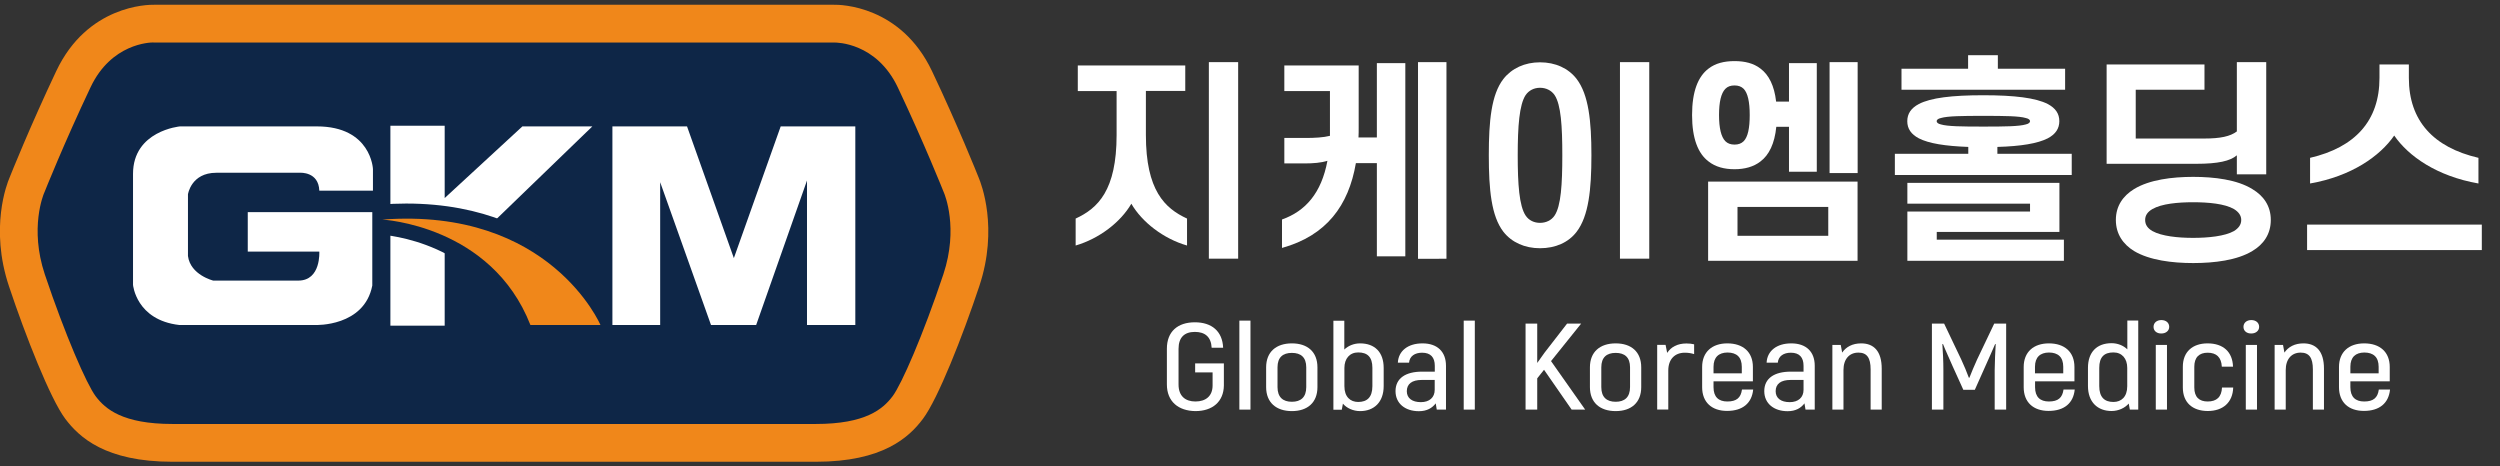 <?xml version="1.0" encoding="utf-8"?>
<!-- Generator: Adobe Illustrator 27.8.1, SVG Export Plug-In . SVG Version: 6.00 Build 0)  -->
<svg version="1.1" id="레이어_1" xmlns="http://www.w3.org/2000/svg" xmlns:xlink="http://www.w3.org/1999/xlink" x="0px"
	 y="0px" viewBox="0 0 268 50" width="268px" height="50px"  style="enable-background:new 0 0 268 50;" xml:space="preserve">
<rect x="0" y="0" width="268" height="50" fill="#333333" stroke="none"/>
<style type="text/css">
	.st0{fill:#0E2647;}
	.st1{fill:#818181;}
	.st2{fill:#FFFFFF;}
	.st3{fill:#F0871A;}
</style>
<path class="st0" d="M-285.62,24.63c0,0,7.37-19.21,12.16-21.46c4.79-2.25,71.07,0,71.07,0s9.75-2.28,15.46,11.5
	c5.71,13.78,0.89,29.07-6.84,31.37c-7.73,2.31-73.12,1.71-76.39,1.71c-3.27,0-8.36-2.3-9.81-5.65
	C-281.41,38.76-285.62,24.63-285.62,24.63z"/>
<g>
	<g>
		<path class="st1" d="M-162.91,41.21v-3.83c0-1.84,1.16-2.83,3-2.83c1.81,0,2.96,0.96,3.03,2.73h-1.23c-0.06-1.17-0.72-1.7-1.8-1.7
			c-1.1,0-1.75,0.57-1.75,1.82v3.82c0,1.24,0.73,1.82,1.81,1.82c1.11,0,1.84-0.58,1.84-1.72v-1.4h-1.87v-0.96h3.08v2.36
			c-0.02,1.74-1.22,2.75-3.05,2.75C-161.68,44.05-162.91,43.04-162.91,41.21z"/>
		<path class="st1" d="M-155.14,34.37h1.19v9.54h-1.19V34.37z"/>
		<path class="st1" d="M-152.27,41.5v-2.12c0-1.66,1.08-2.57,2.76-2.57c1.68,0,2.74,0.91,2.74,2.57v2.12c0,1.66-1.07,2.57-2.74,2.57
			C-151.18,44.07-152.27,43.16-152.27,41.5z M-147.97,41.5v-2.12c0-1.08-0.58-1.55-1.54-1.55c-0.96,0-1.54,0.47-1.54,1.55v2.12
			c0,1.08,0.58,1.57,1.54,1.57C-148.55,43.07-147.97,42.58-147.97,41.5z"/>
		<path class="st1" d="M-139.67,39.44v1.95c0,1.73-1.04,2.68-2.53,2.68c-0.75,0-1.45-0.33-1.84-0.8l-0.12,0.65h-0.9v-9.54h1.17v3.09
			c0.43-0.42,1.05-0.66,1.69-0.66C-140.64,36.81-139.67,37.74-139.67,39.44z M-140.88,39.44c0-1.16-0.52-1.66-1.52-1.66
			c-0.91,0-1.48,0.66-1.48,1.66v1.96c0,1.15,0.64,1.69,1.48,1.69c0.96,0,1.52-0.51,1.52-1.7V39.44z"/>
		<path class="st1" d="M-132.99,39.21v4.7h-0.99l-0.11-0.67c-0.38,0.5-0.94,0.84-1.81,0.84c-1.46,0-2.5-0.82-2.5-2.15
			c0-1.37,1.07-2.09,2.84-2.09h1.37v-0.62c0-0.91-0.44-1.41-1.36-1.41c-0.78,0-1.34,0.37-1.4,1.07h-1.2
			c0.06-1.26,1.08-2.07,2.64-2.07C-133.91,36.81-132.99,37.71-132.99,39.21z M-134.2,40.73h-1.39c-1.04,0-1.6,0.42-1.6,1.21
			c0,0.76,0.59,1.17,1.51,1.17c0.91,0,1.48-0.5,1.48-1.32V40.73z"/>
		<path class="st1" d="M-131.09,34.37h1.19v9.54h-1.19V34.37z"/>
		<path class="st1" d="M-122.48,39.64l-0.73,0.92v3.35h-1.25v-9.22h1.25v4.22l0.79-1.11l2.41-3.11h1.51l-3.23,4.02l3.66,5.2h-1.45
			L-122.48,39.64z"/>
		<path class="st1" d="M-117.56,41.5v-2.12c0-1.66,1.08-2.57,2.76-2.57c1.68,0,2.74,0.91,2.74,2.57v2.12c0,1.66-1.07,2.57-2.74,2.57
			C-116.48,44.07-117.56,43.16-117.56,41.5z M-113.26,41.5v-2.12c0-1.08-0.58-1.55-1.54-1.55s-1.54,0.47-1.54,1.55v2.12
			c0,1.08,0.58,1.57,1.54,1.57S-113.26,42.58-113.26,41.5z"/>
		<path class="st1" d="M-106.39,36.91v1.05c-0.29-0.09-0.61-0.15-1-0.15c-1.07,0-1.77,0.7-1.77,1.91v4.18h-1.19v-6.93h0.9l0.17,0.86
			c0.41-0.63,1.1-1.01,2.07-1.01C-106.9,36.82-106.64,36.85-106.39,36.91z"/>
		<path class="st1" d="M-100.06,41.76c-0.14,1.46-1.13,2.29-2.8,2.29c-1.63,0-2.67-0.92-2.67-2.54v-2.17c0-1.61,1.07-2.53,2.7-2.53
			c1.68,0,2.74,0.92,2.74,2.53v1.54h-4.22v0.63c0,1.05,0.55,1.53,1.48,1.53c0.99,0,1.45-0.4,1.57-1.28H-100.06z M-104.31,39.32v0.7
			h3.03v-0.7c0-1.04-0.56-1.53-1.54-1.53C-103.74,37.8-104.31,38.28-104.31,39.32z"/>
		<path class="st1" d="M-93.46,39.21v4.7h-0.99l-0.11-0.67c-0.38,0.5-0.94,0.84-1.81,0.84c-1.46,0-2.5-0.82-2.5-2.15
			c0-1.37,1.07-2.09,2.84-2.09h1.37v-0.62c0-0.91-0.44-1.41-1.36-1.41c-0.78,0-1.34,0.37-1.4,1.07h-1.2
			c0.06-1.26,1.08-2.07,2.64-2.07C-94.37,36.81-93.46,37.71-93.46,39.21z M-94.66,40.73h-1.39c-1.04,0-1.6,0.42-1.6,1.21
			c0,0.76,0.59,1.17,1.51,1.17c0.91,0,1.48-0.5,1.48-1.32V40.73z"/>
		<path class="st1" d="M-86.28,39.52v4.39h-1.19V39.6c0-1.25-0.4-1.8-1.31-1.8c-0.96,0-1.6,0.68-1.6,1.87v4.24h-1.19v-6.93h0.9
			l0.15,0.82c0.41-0.61,1.1-0.99,2.04-0.99C-87.14,36.81-86.28,37.63-86.28,39.52z"/>
		<path class="st1" d="M-72.94,34.69v9.22h-1.23v-4.23c0.02-1,0.05-1.9,0.11-2.79l-0.06-0.01c-0.29,0.7-0.69,1.55-1.07,2.42
			l-1.11,2.49h-1.23l-1.13-2.49c-0.37-0.87-0.78-1.72-1.05-2.42l-0.07,0.01c0.06,0.9,0.11,1.79,0.11,2.79v4.23h-1.23v-9.22h1.31
			l1.84,3.86c0.26,0.55,0.64,1.46,0.81,1.94h0.06c0.18-0.47,0.56-1.38,0.82-1.94l1.84-3.86H-72.94z"/>
		<path class="st1" d="M-65.59,41.76c-0.14,1.46-1.13,2.29-2.8,2.29c-1.63,0-2.67-0.92-2.67-2.54v-2.17c0-1.61,1.07-2.53,2.7-2.53
			c1.68,0,2.74,0.92,2.74,2.53v1.54h-4.22v0.63c0,1.05,0.55,1.53,1.48,1.53c0.99,0,1.45-0.4,1.57-1.28H-65.59z M-69.85,39.32v0.7
			h3.03v-0.7c0-1.04-0.56-1.53-1.54-1.53C-69.28,37.8-69.85,38.28-69.85,39.32z"/>
		<path class="st1" d="M-58.78,34.37v9.54h-0.9l-0.12-0.65c-0.4,0.47-1.1,0.8-1.84,0.8c-1.49,0-2.53-0.95-2.53-2.68v-1.95
			c0-1.7,0.97-2.64,2.53-2.64c0.64,0,1.26,0.24,1.69,0.66v-3.09H-58.78z M-59.96,39.44c0-1-0.56-1.66-1.48-1.66
			c-1,0-1.52,0.5-1.52,1.66v1.95c0,1.19,0.56,1.7,1.52,1.7c0.84,0,1.48-0.54,1.48-1.69V39.44z"/>
		<path class="st1" d="M-57.14,35.04c0-0.43,0.34-0.73,0.84-0.73c0.49,0,0.84,0.29,0.84,0.73c0,0.41-0.35,0.71-0.84,0.71
			C-56.8,35.76-57.14,35.47-57.14,35.04z M-56.9,36.98h1.2v6.93h-1.2V36.98z"/>
		<path class="st1" d="M-54,41.54v-2.23c0-1.59,1.04-2.5,2.65-2.5c1.68,0,2.68,0.91,2.73,2.5h-1.2c-0.05-1.01-0.58-1.5-1.52-1.5
			c-0.9,0-1.43,0.49-1.43,1.5v2.23c0,1.03,0.53,1.5,1.43,1.5c0.96,0,1.49-0.47,1.54-1.5h1.2c-0.05,1.61-1.1,2.52-2.74,2.52
			C-52.97,44.05-54,43.15-54,41.54z"/>
		<path class="st1" d="M-47.5,35.04c0-0.43,0.34-0.73,0.84-0.73c0.49,0,0.84,0.29,0.84,0.73c0,0.41-0.35,0.71-0.84,0.71
			C-47.16,35.76-47.5,35.47-47.5,35.04z M-47.25,36.98h1.2v6.93h-1.2V36.98z"/>
		<path class="st1" d="M-38.87,39.52v4.39h-1.19V39.6c0-1.25-0.4-1.8-1.31-1.8c-0.96,0-1.6,0.68-1.6,1.87v4.24h-1.19v-6.93h0.9
			l0.15,0.82c0.41-0.61,1.1-0.99,2.04-0.99C-39.73,36.81-38.87,37.63-38.87,39.52z"/>
		<path class="st1" d="M-31.79,41.76c-0.14,1.46-1.13,2.29-2.8,2.29c-1.63,0-2.67-0.92-2.67-2.54v-2.17c0-1.61,1.07-2.53,2.7-2.53
			c1.68,0,2.74,0.92,2.74,2.53v1.54h-4.22v0.63c0,1.05,0.55,1.53,1.48,1.53c0.99,0,1.45-0.4,1.57-1.28H-31.79z M-36.04,39.32v0.7
			h3.03v-0.7c0-1.04-0.56-1.53-1.54-1.53C-35.48,37.8-36.04,38.28-36.04,39.32z"/>
	</g>
	<g>
		<path class="st0" d="M-160.94,7.02v2.73h-4.22v4.73c0,5.92,2.02,7.85,4.41,8.95v2.89c-2.53-0.73-4.82-2.5-5.97-4.48
			c-1.15,1.98-3.44,3.74-5.97,4.48v-2.89c2.39-1.1,4.39-3.03,4.39-8.95V9.76h-4.16V7.02H-160.94z M-155.27,27.73h-3.14V6.66h3.14
			V27.73z"/>
		<path class="st0" d="M-145.43,9.76h-4.89V7.02h7.97v6.66c0,0.37,0,0.71-0.02,1.06h1.97V6.77h3.05v20.71h-3.05v-9.99h-2.25
			c-0.78,4.55-3.15,7.76-7.92,9.09v-3.05c2.52-0.9,4.22-2.82,4.87-6.29c-0.67,0.21-1.51,0.28-2.46,0.28h-2.16v-2.73h2.27
			c0.96,0,1.93-0.05,2.62-0.23V9.76z M-135.99,27.73V6.66h3.05v21.08H-135.99z"/>
		<path class="st0" d="M-117.4,16.64c0,3.7-0.3,6.52-1.58,8.2c-0.87,1.15-2.27,1.77-3.93,1.77c-1.63,0-3.03-0.62-3.93-1.77
			c-1.29-1.68-1.56-4.5-1.56-8.2c0-3.67,0.27-6.5,1.56-8.17c0.9-1.15,2.3-1.79,3.93-1.79c1.65,0,3.05,0.64,3.93,1.79
			C-117.7,10.15-117.4,12.97-117.4,16.64z M-125.3,16.64c0,3.12,0.16,5.44,0.85,6.47c0.34,0.51,0.9,0.78,1.54,0.78
			c0.64,0,1.22-0.27,1.56-0.78c0.69-1.03,0.83-3.35,0.83-6.47c0-3.1-0.14-5.42-0.83-6.45c-0.34-0.5-0.92-0.78-1.56-0.78
			c-0.64,0-1.19,0.28-1.54,0.78C-125.13,11.22-125.3,13.54-125.3,16.64z M-111.2,27.73h-3.14V6.66h3.14V27.73z"/>
		<path class="st0" d="M-106.61,12.33c0-2.53,0.64-4.13,1.77-4.98c0.74-0.57,1.68-0.8,2.78-0.8c1.1,0,2.04,0.23,2.78,0.8
			c0.9,0.67,1.49,1.84,1.68,3.54h1.38V6.77h2.98v11.64h-2.98v-4.82h-1.36c-0.18,1.81-0.78,3.03-1.7,3.72
			c-0.73,0.57-1.68,0.83-2.78,0.83c-1.1,0-2.04-0.25-2.78-0.83C-105.97,16.46-106.61,14.85-106.61,12.33z M-104.89,19.47h16.02v8.49
			h-16.02V19.47z M-103.72,12.33c0,1.42,0.23,2.34,0.67,2.8c0.25,0.25,0.57,0.37,0.99,0.37c0.41,0,0.73-0.11,0.99-0.37
			c0.44-0.46,0.64-1.38,0.64-2.8c0-1.42-0.21-2.34-0.64-2.8c-0.25-0.25-0.57-0.37-0.99-0.37c-0.41,0-0.74,0.11-0.99,0.37
			C-103.49,9.99-103.72,10.9-103.72,12.33z M-101.74,22.18v3.1h9.73v-3.1H-101.74z M-91.87,6.66h3.01v11.89h-3.01V6.66z"/>
		<path class="st0" d="M-83.54,12.99c0-0.8,0.41-1.4,1.24-1.84c1.29-0.67,3.56-0.94,6.91-0.94c3.35,0,5.62,0.28,6.91,0.94
			c0.83,0.44,1.24,1.03,1.24,1.84c0,0.8-0.41,1.4-1.24,1.84c-1.08,0.55-2.87,0.85-5.4,0.92v0.74h7.97v2.27h-18.96v-2.27H-77v-0.74
			c-2.48-0.09-4.23-0.37-5.3-0.92C-83.13,14.39-83.54,13.8-83.54,12.99z M-77.02,7.37V5.92h3.19v1.45h7.21v2.25h-17.54V7.37H-77.02z
			 M-80.39,25.69h13.64v2.27h-16.78v-5.28h13.15v-0.85h-13.15v-2.23h16.3v5.26h-13.15V25.69z M-80.39,12.99
			c0,0.14,0.14,0.28,0.46,0.35c0.71,0.21,2.23,0.23,4.55,0.23c2.32,0,3.83-0.02,4.54-0.23c0.32-0.07,0.46-0.21,0.46-0.35
			c0-0.14-0.14-0.27-0.46-0.34c-0.71-0.21-2.23-0.23-4.54-0.23c-2.32,0-3.83,0.02-4.55,0.23C-80.26,12.72-80.39,12.86-80.39,12.99z"
			/>
		<path class="st0" d="M-52.57,17.56h-9.6V6.91h10.49v2.71h-7.37v5.23h7.35c1.74,0,2.78-0.23,3.49-0.76V6.66h3.15v12.03h-3.15v-2.04
			C-48.92,17.26-50.21,17.56-52.57,17.56z M-61.18,23.58c0-1.51,0.78-2.59,1.95-3.31c1.65-1.01,4.09-1.31,6.34-1.31
			c2.27,0,4.71,0.3,6.34,1.31c1.19,0.71,1.98,1.79,1.98,3.31c0,1.52-0.78,2.62-1.98,3.33c-1.63,0.99-4.06,1.29-6.34,1.29
			c-2.25,0-4.68-0.3-6.34-1.29C-60.4,26.19-61.18,25.09-61.18,23.58z M-58.04,23.58c0,0.53,0.28,0.9,0.78,1.19
			c0.99,0.55,2.73,0.73,4.36,0.73c1.65,0,3.4-0.18,4.38-0.73c0.48-0.3,0.78-0.67,0.78-1.19c0-0.5-0.3-0.87-0.78-1.17
			c-0.99-0.57-2.73-0.73-4.38-0.73c-1.63,0-3.37,0.16-4.36,0.73C-57.76,22.7-58.04,23.07-58.04,23.58z"/>
		<path class="st0" d="M-40.68,24.08h18.73v2.73h-18.73V24.08z M-31.34,14.53c-1.52,2.2-4.57,4.36-9.02,5.14v-2.75
			c4.82-1.12,7.44-3.97,7.44-8.56V6.91h3.15v1.45c0,4.59,2.64,7.44,7.46,8.56v2.75C-26.77,18.89-29.82,16.74-31.34,14.53z"/>
	</g>
</g>
<g>
	<polygon class="st2" points="-240.33,25.32 -240.33,34.91 -246.15,34.91 -246.15,13.48 -240.33,13.48 -240.33,21.23 -232,13.55 
		-224.5,13.55 -237.75,26.35 	"/>
	<g>
		<path class="st0" d="M-222.61,34.44c-0.21-0.5-5.37-12.18-21.84-12.18c-0.89,0-1.8,0.03-2.72,0.1l0.02,2.35
			c0.45,0.03,11,0.77,14.85,10.62l0.29,0.75h10.1L-222.61,34.44z"/>
		<path class="st0" d="M-222.21,34.27c-0.22-0.51-5.51-12.45-22.25-12.45c-0.9,0-1.83,0.04-2.75,0.11l-0.41,0.03l0.03,3.17
			l0.41,0.02c0.44,0.03,10.72,0.74,14.47,10.34l0.4,1.03h11.06L-222.21,34.27z M-231.71,35.65l-0.18-0.47
			c-3.57-9.14-12.75-10.64-14.82-10.86l-0.01-1.55c0.77-0.05,1.53-0.07,2.28-0.07c16.17,0,21.24,11.43,21.44,11.92l0.44,1.04
			H-231.71z"/>
	</g>
	<path class="st3" d="M-247.02,23.54c0,0,11.69,0.59,15.88,11.3h7.51C-223.63,34.84-229.04,22.19-247.02,23.54z"/>
	<path class="st2" d="M-254.03,13.55c-5.82,0-14.68,0-14.68,0s-5.03,0.46-5.03,5.09v11.9c0,0,0.33,3.77,4.96,4.3h14.61
		c0,0,5.22,0.2,6.08-4.23v-7.87h-13.36v4.23h7.67c0,0,0.2,3.11-2.25,3.11c-2.45,0-9.12,0-9.12,0s-2.45-0.6-2.71-2.64v-6.61
		c0,0,0.33-2.31,3.04-2.31c2.71,0,8.99,0,8.99,0s1.98-0.13,2.05,1.92h5.75v-2.32C-248.02,18.11-248.21,13.55-254.03,13.55z"/>
	<polygon class="st2" points="-211.68,34.84 -211.78,34.84 -217.23,19.53 -217.23,34.84 -218.35,34.84 -222.35,34.84 -222.35,13.55 
		-214.35,13.55 -209.33,27.67 -204.31,13.55 -196.31,13.55 -196.31,34.84 -201.49,34.84 -201.49,19.35 -206.94,34.84 	"/>
</g>
<path class="st3" d="M-200.53,49.5h-33.03c-0.04,0-0.09,0-0.13-0.01c-0.04,0-0.09,0.01-0.13,0.01h-35.69
	c-7.19,0-9.99-2.63-11.48-4.6c-1.61-2.15-4.26-8.88-6.04-14.22c-2.08-6.23-0.21-11,0.05-11.6c0.17-0.43,2.22-5.54,5.02-11.46
	c3.33-7.04,9.8-7.13,10.52-7.11h72.84c0.71-0.02,7.18,0.08,10.52,7.11c2.81,5.92,4.85,11.03,5.02,11.46
	c0.25,0.6,2.13,5.37,0.05,11.6c-1.78,5.35-4.43,12.08-6.04,14.22C-190.54,46.87-193.34,49.5-200.53,49.5z M-271.56,4.55
	c-0.38,0-4.51,0.11-6.73,4.8c-2.86,6.04-4.91,11.2-4.93,11.25c-0.01,0.03-0.02,0.06-0.04,0.09c-0.06,0.14-1.58,3.75,0.07,8.71
	c2.19,6.56,4.48,11.79,5.44,13.07c1.04,1.39,2.92,2.98,8.23,2.98h35.69c0.04,0,0.09,0,0.13,0c0.04,0,0.09,0,0.13,0h33.03
	c5.32,0,7.19-1.59,8.23-2.98c0.96-1.28,3.25-6.51,5.44-13.07c1.65-4.96,0.13-8.57,0.07-8.72c-0.01-0.02-0.02-0.05-0.03-0.07
	c-0.02-0.05-2.07-5.21-4.93-11.25c-2.29-4.82-6.59-4.8-6.78-4.8c-0.01,0-0.05,0-0.06,0h-72.88c-0.03,0-0.05,0-0.08,0
	C-271.55,4.55-271.55,4.55-271.56,4.55z"/>
<path class="st0" d="M2.38,24.63c0,0,7.37-19.21,12.16-21.46c4.79-2.25,71.07,0,71.07,0s9.75-2.28,15.46,11.5
	c5.71,13.78,0.89,29.07-6.84,31.37c-7.73,2.31-73.12,1.71-76.39,1.71c-3.27,0-8.36-2.3-9.81-5.65C6.59,38.76,2.38,24.63,2.38,24.63z
	"/>
<g>
	<g>
		<path class="st2" d="M125.09,41.21v-3.83c0-1.84,1.16-2.83,3-2.83c1.81,0,2.96,0.96,3.03,2.73h-1.23c-0.06-1.17-0.72-1.7-1.8-1.7
			c-1.1,0-1.75,0.57-1.75,1.82v3.82c0,1.24,0.73,1.82,1.81,1.82c1.11,0,1.84-0.58,1.84-1.72v-1.4h-1.87v-0.96h3.08v2.36
			c-0.02,1.74-1.22,2.75-3.05,2.75C126.32,44.05,125.09,43.04,125.09,41.21z"/>
		<path class="st2" d="M132.86,34.37h1.19v9.54h-1.19V34.37z"/>
		<path class="st2" d="M135.73,41.5v-2.12c0-1.66,1.08-2.57,2.76-2.57c1.68,0,2.74,0.91,2.74,2.57v2.12c0,1.66-1.07,2.57-2.74,2.57
			C136.82,44.07,135.73,43.16,135.73,41.5z M140.03,41.5v-2.12c0-1.08-0.58-1.55-1.54-1.55c-0.96,0-1.54,0.47-1.54,1.55v2.12
			c0,1.08,0.58,1.57,1.54,1.57C139.45,43.07,140.03,42.58,140.03,41.5z"/>
		<path class="st2" d="M148.33,39.44v1.95c0,1.73-1.04,2.68-2.53,2.68c-0.75,0-1.45-0.33-1.84-0.8l-0.12,0.65h-0.9v-9.54h1.17v3.09
			c0.43-0.42,1.05-0.66,1.69-0.66C147.36,36.81,148.33,37.74,148.33,39.44z M147.12,39.44c0-1.16-0.52-1.66-1.52-1.66
			c-0.91,0-1.48,0.66-1.48,1.66v1.96c0,1.15,0.64,1.69,1.48,1.69c0.96,0,1.52-0.51,1.52-1.7V39.44z"/>
		<path class="st2" d="M155.01,39.21v4.7h-0.99l-0.11-0.67c-0.38,0.5-0.94,0.84-1.81,0.84c-1.46,0-2.5-0.82-2.5-2.15
			c0-1.37,1.07-2.09,2.84-2.09h1.37v-0.62c0-0.91-0.44-1.41-1.36-1.41c-0.78,0-1.34,0.37-1.4,1.07h-1.2
			c0.06-1.26,1.08-2.07,2.64-2.07C154.09,36.81,155.01,37.71,155.01,39.21z M153.8,40.73h-1.39c-1.04,0-1.6,0.42-1.6,1.21
			c0,0.76,0.59,1.17,1.51,1.17c0.91,0,1.48-0.5,1.48-1.32V40.73z"/>
		<path class="st2" d="M156.91,34.37h1.19v9.54h-1.19V34.37z"/>
		<path class="st2" d="M165.52,39.64l-0.73,0.92v3.35h-1.25v-9.22h1.25v4.22l0.79-1.11l2.41-3.11h1.51l-3.23,4.02l3.66,5.2h-1.45
			L165.52,39.64z"/>
		<path class="st2" d="M170.44,41.5v-2.12c0-1.66,1.08-2.57,2.76-2.57c1.68,0,2.74,0.91,2.74,2.57v2.12c0,1.66-1.07,2.57-2.74,2.57
			C171.52,44.07,170.44,43.16,170.44,41.5z M174.74,41.5v-2.12c0-1.08-0.58-1.55-1.54-1.55s-1.54,0.47-1.54,1.55v2.12
			c0,1.08,0.58,1.57,1.54,1.57S174.74,42.58,174.74,41.5z"/>
		<path class="st2" d="M181.61,36.91v1.05c-0.29-0.09-0.61-0.15-1-0.15c-1.07,0-1.77,0.7-1.77,1.91v4.18h-1.19v-6.93h0.9l0.17,0.86
			c0.41-0.63,1.1-1.01,2.07-1.01C181.1,36.82,181.36,36.85,181.61,36.91z"/>
		<path class="st2" d="M187.94,41.76c-0.14,1.46-1.13,2.29-2.8,2.29c-1.63,0-2.67-0.92-2.67-2.54v-2.17c0-1.61,1.07-2.53,2.7-2.53
			c1.68,0,2.74,0.92,2.74,2.53v1.54h-4.22v0.63c0,1.05,0.55,1.53,1.48,1.53c0.99,0,1.45-0.4,1.57-1.28H187.94z M183.69,39.32v0.7
			h3.03v-0.7c0-1.04-0.56-1.53-1.54-1.53C184.26,37.8,183.69,38.28,183.69,39.32z"/>
		<path class="st2" d="M194.54,39.21v4.7h-0.99l-0.11-0.67c-0.38,0.5-0.94,0.84-1.81,0.84c-1.46,0-2.5-0.82-2.5-2.15
			c0-1.37,1.07-2.09,2.84-2.09h1.37v-0.62c0-0.91-0.44-1.41-1.36-1.41c-0.78,0-1.34,0.37-1.4,1.07h-1.2
			c0.06-1.26,1.08-2.07,2.64-2.07C193.63,36.81,194.54,37.71,194.54,39.21z M193.34,40.73h-1.39c-1.04,0-1.6,0.42-1.6,1.21
			c0,0.76,0.59,1.17,1.51,1.17c0.91,0,1.48-0.5,1.48-1.32V40.73z"/>
		<path class="st2" d="M201.72,39.52v4.39h-1.19V39.6c0-1.25-0.4-1.8-1.31-1.8c-0.96,0-1.6,0.68-1.6,1.87v4.24h-1.19v-6.93h0.9
			l0.15,0.82c0.41-0.61,1.1-0.99,2.04-0.99C200.86,36.81,201.72,37.63,201.72,39.52z"/>
		<path class="st2" d="M215.06,34.69v9.22h-1.23v-4.23c0.02-1,0.05-1.9,0.11-2.79l-0.06-0.01c-0.29,0.7-0.69,1.55-1.07,2.42
			l-1.11,2.49h-1.23l-1.13-2.49c-0.37-0.87-0.78-1.72-1.05-2.42l-0.07,0.01c0.06,0.9,0.11,1.79,0.11,2.79v4.23h-1.23v-9.22h1.31
			l1.84,3.86c0.26,0.55,0.64,1.46,0.81,1.94h0.06c0.18-0.47,0.56-1.38,0.82-1.94l1.84-3.86H215.06z"/>
		<path class="st2" d="M222.41,41.76c-0.14,1.46-1.13,2.29-2.8,2.29c-1.63,0-2.67-0.92-2.67-2.54v-2.17c0-1.61,1.07-2.53,2.7-2.53
			c1.68,0,2.74,0.92,2.74,2.53v1.54h-4.22v0.63c0,1.05,0.55,1.53,1.48,1.53c0.99,0,1.45-0.4,1.57-1.28H222.41z M218.15,39.32v0.7
			h3.03v-0.7c0-1.04-0.56-1.53-1.54-1.53C218.72,37.8,218.15,38.28,218.15,39.32z"/>
		<path class="st2" d="M229.22,34.37v9.54h-0.9l-0.12-0.65c-0.4,0.47-1.1,0.8-1.84,0.8c-1.49,0-2.53-0.95-2.53-2.68v-1.95
			c0-1.7,0.97-2.64,2.53-2.64c0.64,0,1.26,0.24,1.69,0.66v-3.09H229.22z M228.04,39.44c0-1-0.56-1.66-1.48-1.66
			c-1,0-1.52,0.5-1.52,1.66v1.95c0,1.19,0.56,1.7,1.52,1.7c0.84,0,1.48-0.54,1.48-1.69V39.44z"/>
		<path class="st2" d="M230.86,35.04c0-0.43,0.34-0.73,0.84-0.73c0.49,0,0.84,0.29,0.84,0.73c0,0.41-0.35,0.71-0.84,0.71
			C231.2,35.76,230.86,35.47,230.86,35.04z M231.1,36.98h1.2v6.93h-1.2V36.98z"/>
		<path class="st2" d="M234,41.54v-2.23c0-1.59,1.04-2.5,2.65-2.5c1.68,0,2.68,0.91,2.73,2.5h-1.2c-0.05-1.01-0.58-1.5-1.52-1.5
			c-0.9,0-1.43,0.49-1.43,1.5v2.23c0,1.03,0.53,1.5,1.43,1.5c0.96,0,1.49-0.47,1.54-1.5h1.2c-0.05,1.61-1.1,2.52-2.74,2.52
			C235.03,44.05,234,43.15,234,41.54z"/>
		<path class="st2" d="M240.5,35.04c0-0.43,0.34-0.73,0.84-0.73c0.49,0,0.84,0.29,0.84,0.73c0,0.41-0.35,0.71-0.84,0.71
			C240.84,35.76,240.5,35.47,240.5,35.04z M240.75,36.98h1.2v6.93h-1.2V36.98z"/>
		<path class="st2" d="M249.13,39.52v4.39h-1.19V39.6c0-1.25-0.4-1.8-1.31-1.8c-0.96,0-1.6,0.68-1.6,1.87v4.24h-1.19v-6.93h0.9
			l0.15,0.82c0.41-0.61,1.1-0.99,2.04-0.99C248.27,36.81,249.13,37.63,249.13,39.52z"/>
		<path class="st2" d="M256.21,41.76c-0.14,1.46-1.13,2.29-2.8,2.29c-1.63,0-2.67-0.92-2.67-2.54v-2.17c0-1.61,1.07-2.53,2.7-2.53
			c1.68,0,2.74,0.92,2.74,2.53v1.54h-4.22v0.63c0,1.05,0.55,1.53,1.48,1.53c0.99,0,1.45-0.4,1.57-1.28H256.21z M251.96,39.32v0.7
			h3.03v-0.7c0-1.04-0.56-1.53-1.54-1.53C252.52,37.8,251.96,38.28,251.96,39.32z"/>
	</g>
	<g>
		<path class="st2" d="M127.06,7.02v2.73h-4.22v4.73c0,5.92,2.02,7.85,4.41,8.95v2.89c-2.53-0.73-4.82-2.5-5.97-4.48
			c-1.15,1.98-3.44,3.74-5.97,4.48v-2.89c2.39-1.1,4.39-3.03,4.39-8.95V9.76h-4.16V7.02H127.06z M132.73,27.73h-3.14V6.66h3.14
			V27.73z"/>
		<path class="st2" d="M142.57,9.76h-4.89V7.02h7.97v6.66c0,0.37,0,0.71-0.02,1.06h1.97V6.77h3.05v20.71h-3.05v-9.99h-2.25
			c-0.78,4.55-3.15,7.76-7.92,9.09v-3.05c2.52-0.9,4.22-2.82,4.87-6.29c-0.67,0.21-1.51,0.28-2.46,0.28h-2.16v-2.73h2.27
			c0.96,0,1.93-0.05,2.62-0.23V9.76z M152.01,27.73V6.66h3.05v21.08H152.01z"/>
		<path class="st2" d="M170.6,16.64c0,3.7-0.3,6.52-1.58,8.2c-0.87,1.15-2.27,1.77-3.93,1.77c-1.63,0-3.03-0.62-3.93-1.77
			c-1.29-1.68-1.56-4.5-1.56-8.2c0-3.67,0.27-6.5,1.56-8.17c0.9-1.15,2.3-1.79,3.93-1.79c1.65,0,3.05,0.64,3.93,1.79
			C170.3,10.15,170.6,12.97,170.6,16.64z M162.7,16.64c0,3.12,0.16,5.44,0.85,6.47c0.34,0.51,0.9,0.78,1.54,0.78
			c0.64,0,1.22-0.27,1.56-0.78c0.69-1.03,0.83-3.35,0.83-6.47c0-3.1-0.14-5.42-0.83-6.45c-0.34-0.5-0.92-0.78-1.56-0.78
			c-0.64,0-1.19,0.28-1.54,0.78C162.87,11.22,162.7,13.54,162.7,16.64z M176.8,27.73h-3.14V6.66h3.14V27.73z"/>
		<path class="st2" d="M181.39,12.33c0-2.53,0.64-4.13,1.77-4.98c0.74-0.57,1.68-0.8,2.78-0.8c1.1,0,2.04,0.23,2.78,0.8
			c0.9,0.67,1.49,1.84,1.68,3.54h1.38V6.77h2.98v11.64h-2.98v-4.82h-1.36c-0.18,1.81-0.78,3.03-1.7,3.72
			c-0.73,0.57-1.68,0.83-2.78,0.83c-1.1,0-2.04-0.25-2.78-0.83C182.03,16.46,181.39,14.85,181.39,12.33z M183.11,19.47h16.02v8.49
			h-16.02V19.47z M184.28,12.33c0,1.42,0.23,2.34,0.67,2.8c0.25,0.25,0.57,0.37,0.99,0.37c0.41,0,0.73-0.11,0.99-0.37
			c0.44-0.46,0.64-1.38,0.64-2.8c0-1.42-0.21-2.34-0.64-2.8c-0.25-0.25-0.57-0.37-0.99-0.37c-0.41,0-0.74,0.11-0.99,0.37
			C184.51,9.99,184.28,10.9,184.28,12.33z M186.26,22.18v3.1h9.73v-3.1H186.26z M196.13,6.66h3.01v11.89h-3.01V6.66z"/>
		<path class="st2" d="M204.46,12.99c0-0.8,0.41-1.4,1.24-1.84c1.29-0.67,3.56-0.94,6.91-0.94c3.35,0,5.62,0.28,6.91,0.94
			c0.83,0.44,1.24,1.03,1.24,1.84c0,0.8-0.41,1.4-1.24,1.84c-1.08,0.55-2.87,0.85-5.4,0.92v0.74h7.97v2.27h-18.96v-2.27H211v-0.74
			c-2.48-0.09-4.23-0.37-5.3-0.92C204.87,14.39,204.46,13.8,204.46,12.99z M210.98,7.37V5.92h3.19v1.45h7.21v2.25h-17.54V7.37
			H210.98z M207.61,25.69h13.64v2.27h-16.78v-5.28h13.15v-0.85h-13.15v-2.23h16.3v5.26h-13.15V25.69z M207.61,12.99
			c0,0.14,0.14,0.28,0.46,0.35c0.71,0.21,2.23,0.23,4.55,0.23c2.32,0,3.83-0.02,4.54-0.23c0.32-0.07,0.46-0.21,0.46-0.35
			c0-0.14-0.14-0.27-0.46-0.34c-0.71-0.21-2.23-0.23-4.54-0.23c-2.32,0-3.83,0.02-4.55,0.23C207.74,12.72,207.61,12.86,207.61,12.99
			z"/>
		<path class="st2" d="M235.43,17.56h-9.6V6.91h10.49v2.71h-7.37v5.23h7.35c1.74,0,2.78-0.23,3.49-0.76V6.66h3.15v12.03h-3.15v-2.04
			C239.08,17.26,237.79,17.56,235.43,17.56z M226.82,23.58c0-1.51,0.78-2.59,1.95-3.31c1.65-1.01,4.09-1.31,6.34-1.31
			c2.27,0,4.71,0.3,6.34,1.31c1.19,0.71,1.98,1.79,1.98,3.31c0,1.52-0.78,2.62-1.98,3.33c-1.63,0.99-4.06,1.29-6.34,1.29
			c-2.25,0-4.68-0.3-6.34-1.29C227.6,26.19,226.82,25.09,226.82,23.58z M229.96,23.58c0,0.53,0.28,0.9,0.78,1.19
			c0.99,0.55,2.73,0.73,4.36,0.73c1.65,0,3.4-0.18,4.38-0.73c0.48-0.3,0.78-0.67,0.78-1.19c0-0.5-0.3-0.87-0.78-1.17
			c-0.99-0.57-2.73-0.73-4.38-0.73c-1.63,0-3.37,0.16-4.36,0.73C230.24,22.7,229.96,23.07,229.96,23.58z"/>
		<path class="st2" d="M247.32,24.08h18.73v2.73h-18.73V24.08z M256.66,14.53c-1.52,2.2-4.57,4.36-9.02,5.14v-2.75
			c4.82-1.12,7.44-3.97,7.44-8.56V6.91h3.15v1.45c0,4.59,2.64,7.44,7.46,8.56v2.75C261.23,18.89,258.18,16.74,256.66,14.53z"/>
	</g>
</g>
<g>
	<polygon class="st2" points="47.67,25.32 47.67,34.91 41.85,34.91 41.85,13.48 47.67,13.48 47.67,21.23 56,13.55 63.5,13.55 
		50.25,26.35 	"/>
	<g>
		<path class="st0" d="M65.39,34.44c-0.21-0.5-5.37-12.18-21.84-12.18c-0.89,0-1.8,0.03-2.72,0.1l0.02,2.35
			c0.45,0.03,11,0.77,14.85,10.62l0.29,0.75h10.1L65.39,34.44z"/>
		<path class="st0" d="M65.79,34.27c-0.22-0.51-5.51-12.45-22.25-12.45c-0.9,0-1.83,0.04-2.75,0.11l-0.41,0.03l0.03,3.17l0.41,0.02
			c0.44,0.03,10.72,0.74,14.47,10.34l0.4,1.03h11.06L65.79,34.27z M56.29,35.65l-0.18-0.47c-3.57-9.14-12.75-10.64-14.82-10.86
			l-0.01-1.55c0.77-0.05,1.53-0.07,2.28-0.07c16.17,0,21.24,11.43,21.44,11.92l0.44,1.04H56.29z"/>
	</g>
	<path class="st3" d="M40.98,23.54c0,0,11.69,0.59,15.88,11.3h7.51C64.37,34.84,58.96,22.19,40.98,23.54z"/>
	<path class="st2" d="M33.97,13.55c-5.82,0-14.68,0-14.68,0s-5.03,0.46-5.03,5.09v11.9c0,0,0.33,3.77,4.96,4.3h14.61
		c0,0,5.22,0.2,6.08-4.23v-7.87H26.56v4.23h7.67c0,0,0.2,3.11-2.25,3.11c-2.45,0-9.12,0-9.12,0s-2.45-0.6-2.71-2.64v-6.61
		c0,0,0.33-2.31,3.04-2.31c2.71,0,8.99,0,8.99,0s1.98-0.13,2.05,1.92h5.75v-2.32C39.98,18.11,39.79,13.55,33.97,13.55z"/>
	<polygon class="st2" points="76.32,34.84 76.22,34.84 70.77,19.53 70.77,34.84 69.65,34.84 65.65,34.84 65.65,13.55 73.65,13.55 
		78.67,27.67 83.69,13.55 91.69,13.55 91.69,34.84 86.51,34.84 86.51,19.35 81.06,34.84 	"/>
</g>
<path class="st3" d="M87.47,49.5H54.43c-0.04,0-0.09,0-0.13-0.01c-0.04,0-0.09,0.01-0.13,0.01H18.48c-7.19,0-9.99-2.63-11.48-4.6
	c-1.61-2.15-4.26-8.88-6.04-14.22c-2.08-6.23-0.21-11,0.05-11.6c0.17-0.43,2.22-5.54,5.02-11.46c3.33-7.04,9.8-7.13,10.52-7.11
	h72.84c0.71-0.02,7.18,0.08,10.52,7.11c2.81,5.92,4.85,11.03,5.02,11.46c0.25,0.6,2.13,5.37,0.05,11.6
	c-1.78,5.35-4.43,12.08-6.04,14.22C97.46,46.87,94.66,49.5,87.47,49.5z M16.44,4.55c-0.38,0-4.51,0.11-6.73,4.8
	C6.84,15.4,4.79,20.55,4.77,20.6c-0.01,0.03-0.02,0.06-0.04,0.09c-0.06,0.14-1.58,3.75,0.07,8.71C7,35.95,9.29,41.19,10.25,42.47
	c1.04,1.39,2.92,2.98,8.23,2.98h35.69c0.04,0,0.09,0,0.13,0c0.04,0,0.09,0,0.13,0h33.03c5.32,0,7.19-1.59,8.23-2.98
	c0.96-1.28,3.25-6.51,5.44-13.07c1.65-4.96,0.13-8.57,0.07-8.72c-0.01-0.02-0.02-0.05-0.03-0.07c-0.02-0.05-2.07-5.21-4.93-11.25
	c-2.29-4.82-6.59-4.8-6.78-4.8c-0.01,0-0.05,0-0.06,0H16.54c-0.03,0-0.05,0-0.08,0C16.45,4.55,16.45,4.55,16.44,4.55z"/>
</svg>
